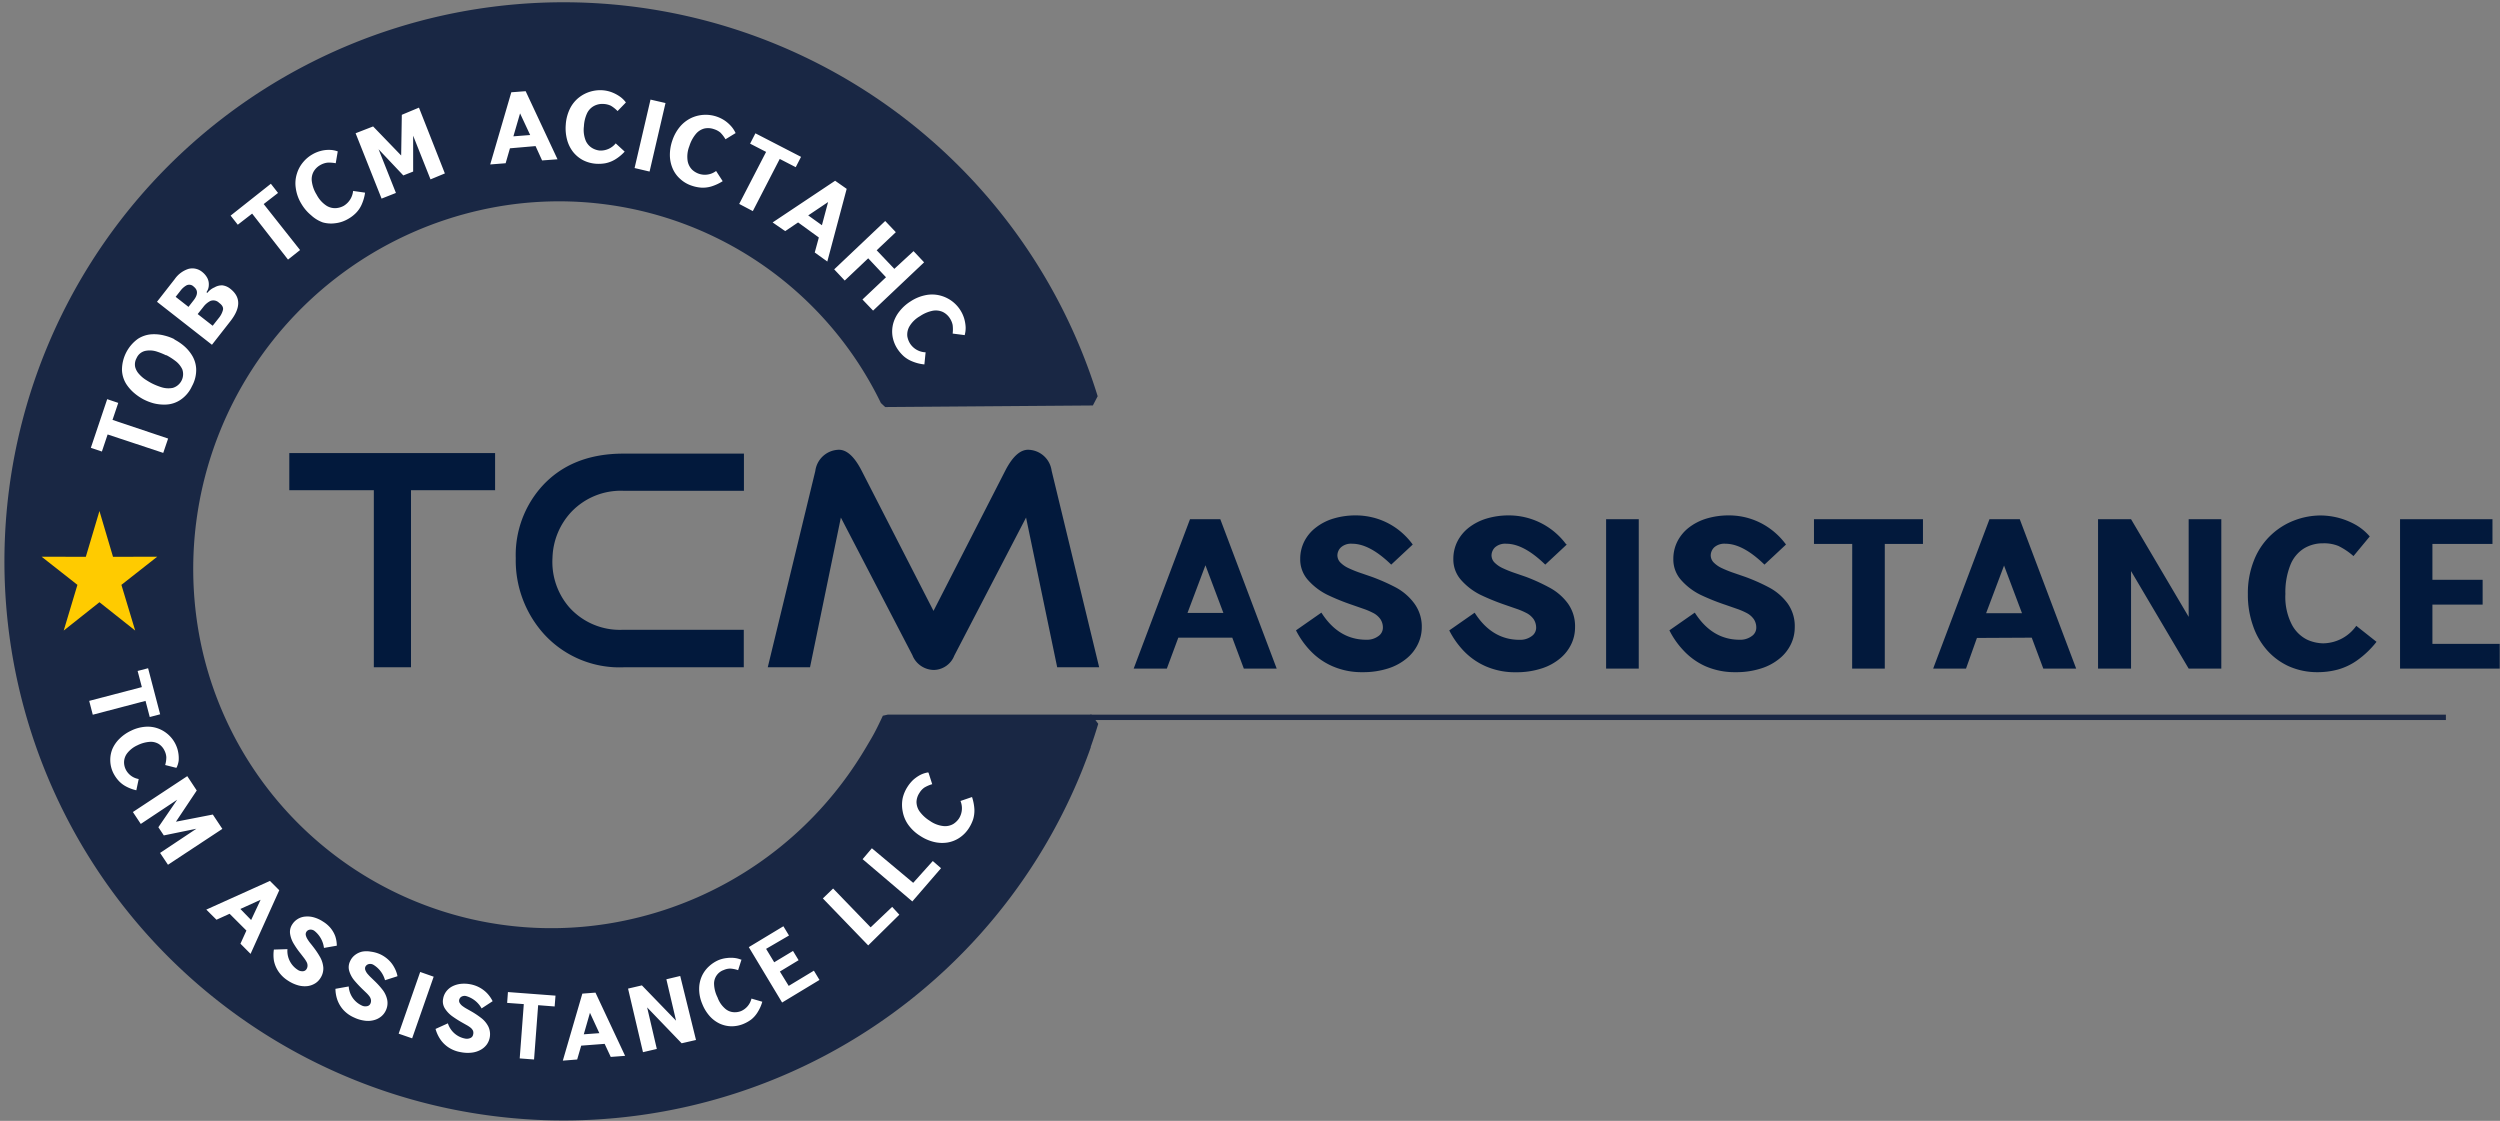<svg xmlns="http://www.w3.org/2000/svg" viewBox="0 0 348.42 156.21"><rect x="0" y="0" width="348.42" height="156.21" fill="#808080" stroke="none"/><defs><style>.cls-1{fill:#192744;}.cls-2{fill:none;stroke:#192744;stroke-miterlimit:22.93;stroke-width:0.57px;}.cls-3{fill:#ffcb00;fill-rule:evenodd;}.cls-4{fill:#fff;}.cls-5{fill:#02193c;}</style></defs><g id="Шар_2" data-name="Шар 2"><g id="Шар_1-2" data-name="Шар 1"><path class="cls-1" d="M152,104.12c.36-1,.72-2.12,1.06-3.24l-.95-1.29-28.36,0-.71.16c-.5,1.07-1,2.13-1.61,3.17s-1.17,2-1.82,3a51,51,0,0,1-31.86,22.23A49.9,49.9,0,0,1,28,89.71,51.26,51.26,0,0,1,67,29.27a49.84,49.84,0,0,1,55.77,26.9l.6.56,28.94-.22.67-1.29a77.92,77.92,0,1,0-2.15,52.09c.42-1.07.83-2.13,1.2-3.19"/><path class="cls-1" d="M150.79,101.59c-.2.62-.41,1.24-.63,1.87-.38,1.05-.77,2.09-1.18,3.11A76.28,76.28,0,0,1,8.15,107.88,76.15,76.15,0,0,1,134.32,26.66a76.47,76.47,0,0,1,16.36,27.87l-26.38.2a51.83,51.83,0,0,0-57.72-27.4,53.23,53.23,0,0,0-40.5,62.79A51.89,51.89,0,0,0,88.22,130.2a52.94,52.94,0,0,0,33.11-23.1c.67-1,1.3-2.09,1.89-3.17.42-.75.82-1.52,1.2-2.3Z"/><path class="cls-2" d="M150.79,101.59c-.2.62-.41,1.24-.63,1.87-.38,1.05-.77,2.09-1.18,3.11A76.28,76.28,0,0,1,8.15,107.88,76.15,76.15,0,0,1,134.32,26.66a76.47,76.47,0,0,1,16.36,27.87l-26.38.2a51.83,51.83,0,0,0-57.72-27.4,53.23,53.23,0,0,0-40.5,62.79A51.89,51.89,0,0,0,88.22,130.2a52.94,52.94,0,0,0,33.11-23.1c.67-1,1.3-2.09,1.89-3.17.42-.75.82-1.52,1.2-2.3Z"/><polygon class="cls-3" points="13.86 71.22 15.75 77.6 21.91 77.59 16.92 81.51 18.84 87.88 13.86 83.93 8.88 87.88 10.79 81.51 5.8 77.59 11.96 77.6 13.86 71.22"/><rect class="cls-1" x="151.95" y="99.6" width="188.93" height="0.75"/><path class="cls-4" d="M134.42,46.7l-1.65-.21a4.92,4.92,0,0,0,0-1.19,2.69,2.69,0,0,0-.39-.94,2.45,2.45,0,0,0-1-.89,2.38,2.38,0,0,0-1.4-.16,4.87,4.87,0,0,0-1.76.75,4,4,0,0,0-1.48,1.44,2.3,2.3,0,0,0-.29,1.36,2.79,2.79,0,0,0,.37,1A2.68,2.68,0,0,0,129,49.1l-.17,1.69a5.93,5.93,0,0,1-1.71-.43,4.15,4.15,0,0,1-1.2-.74,5.5,5.5,0,0,1-.85-1,4.56,4.56,0,0,1-.68-1.75,4.37,4.37,0,0,1,.1-1.8,4.75,4.75,0,0,1,.86-1.67A6,6,0,0,1,126.91,42a5.88,5.88,0,0,1,2.17-.88,4.51,4.51,0,0,1,2,.08,4.72,4.72,0,0,1,3.29,3.17,5.29,5.29,0,0,1,.21,1.22,3.79,3.79,0,0,1-.14,1.14M121,36l-3.27,3.1-1.47-1.56,7.11-6.74,1.48,1.56-2.67,2.52,2.46,2.59L127.32,35l1.47,1.56-7.11,6.73-1.48-1.55,3.28-3.1Zm-5.59-7.84-2.77,1.86,1.91,1.37ZM111.23,31l-1.8,1.21L107.68,31l8.71-5.81L118,26.32l-2.7,10.13-1.75-1.26.57-2.09Zm-4.46-9.83-2.23-1.15.74-1.44,6.36,3.28-.74,1.44-2.23-1.15-3.75,7.27-1.9-1Zm-4.24-2.63-1.42.87a4.67,4.67,0,0,0-.72-.94A2.59,2.59,0,0,0,99.5,18a2.44,2.44,0,0,0-1.33-.09,2.29,2.29,0,0,0-1.18.75,4.87,4.87,0,0,0-.91,1.69,4,4,0,0,0-.25,2.05,2.28,2.28,0,0,0,.62,1.24,2.59,2.59,0,0,0,3.35.19l.92,1.42a6.43,6.43,0,0,1-1.6.74,4.11,4.11,0,0,1-1.4.16,5.18,5.18,0,0,1-1.31-.27,4.37,4.37,0,0,1-1.62-.95,4.1,4.1,0,0,1-1.05-1.46,4.84,4.84,0,0,1-.38-1.84,6.17,6.17,0,0,1,.35-2.07,5.9,5.9,0,0,1,1.14-2,4.74,4.74,0,0,1,1.6-1.17,4.79,4.79,0,0,1,3.43-.14,4.85,4.85,0,0,1,1.12.55,4.93,4.93,0,0,1,.93.83A3.87,3.87,0,0,1,102.53,18.57ZM88.44,23.42l2.22-9.54,2.09.48-2.22,9.55Zm-1.21-9.14-1.16,1.2a4.55,4.55,0,0,0-.93-.74,2.66,2.66,0,0,0-1-.25,2.47,2.47,0,0,0-1.3.25,2.27,2.27,0,0,0-1,1,4.87,4.87,0,0,0-.46,1.86,4,4,0,0,0,.27,2.05,2.26,2.26,0,0,0,.91,1,2.62,2.62,0,0,0,1,.33,2.69,2.69,0,0,0,2.25-1l1.25,1.15a6.08,6.08,0,0,1-1.37,1.12,4.24,4.24,0,0,1-1.31.5,5.35,5.35,0,0,1-1.34.07,4.74,4.74,0,0,1-1.81-.51,4.41,4.41,0,0,1-1.38-1.16,4.75,4.75,0,0,1-.82-1.69,6.21,6.21,0,0,1-.18-2.09,5.92,5.92,0,0,1,.6-2.26,4.56,4.56,0,0,1,1.25-1.53,4.73,4.73,0,0,1,1.61-.82,4.87,4.87,0,0,1,1.68-.18,4.66,4.66,0,0,1,1.22.26,5.28,5.28,0,0,1,1.11.57A3.64,3.64,0,0,1,87.23,14.28ZM72.48,15.8,71.55,19l2.34-.18Zm-1.41,4.87-.6,2.08-2.15.17,2.94-10.06,2-.15,4.44,9.49-2.15.16-.91-2Zm-15.16,1L56,16l2.39-1L62,24.17,60,25l-2.42-6.09,0,5-1.37.54L52.76,20.8l2.42,6.09-2,.79-3.62-9.11L52,17.62Zm-8.84-.56-.28,1.64a4.81,4.81,0,0,0-1.18-.08,2.69,2.69,0,0,0-1,.35,2.42,2.42,0,0,0-.93.95,2.22,2.22,0,0,0-.21,1.38,4.61,4.61,0,0,0,.67,1.8,4,4,0,0,0,1.38,1.53A2.22,2.22,0,0,0,46.9,29a2.65,2.65,0,0,0,1-.31,2.73,2.73,0,0,0,1.31-2.08l1.67.24a6.14,6.14,0,0,1-.49,1.69,3.9,3.9,0,0,1-.8,1.16,4.93,4.93,0,0,1-1.07.81,4.53,4.53,0,0,1-1.78.6A4.33,4.33,0,0,1,45,31,4.78,4.78,0,0,1,43.36,30,6,6,0,0,1,42,28.4a5.62,5.62,0,0,1-.78-2.2,4.42,4.42,0,0,1,.16-2,4.52,4.52,0,0,1,.86-1.59,4.74,4.74,0,0,1,1.29-1.09,4.66,4.66,0,0,1,1.15-.48,4.32,4.32,0,0,1,1.23-.15A3.39,3.39,0,0,1,47.07,21.1ZM35.14,29.77l-2,1.55-1-1.27,5.61-4.44,1,1.28-2,1.55,5.07,6.41-1.68,1.33Zm-7.59,14,2.09,1.63.87-1.1a2.91,2.91,0,0,0,.56-1.09c.09-.34-.09-.69-.53-1a1.13,1.13,0,0,0-1.21-.27,2.79,2.79,0,0,0-1,.85Zm-3.07-2.4,1.79,1.4.74-.95c.59-.77.59-1.39,0-1.86a.87.87,0,0,0-1-.2,2.71,2.71,0,0,0-.86.76Zm-2.6.69,2.47-3.16a3.72,3.72,0,0,1,1.93-1.43,2.16,2.16,0,0,1,1.9.43,2.69,2.69,0,0,1,.7.82,1.87,1.87,0,0,1,.22,1,1.71,1.71,0,0,1-.33,1l.13.1a2.42,2.42,0,0,1,1-.77A2,2,0,0,1,31,39.77a2.17,2.17,0,0,1,1.09.47q2.22,1.73,0,4.55l-2.55,3.26Zm1.29,7.47a10,10,0,0,0-1.37-.55,3.2,3.2,0,0,0-1.54-.08,1.73,1.73,0,0,0-1.22,1,1.79,1.79,0,0,0-.2,1.25,2.3,2.3,0,0,0,.56,1,4.33,4.33,0,0,0,.87.75c.31.2.61.38.9.53a8.9,8.9,0,0,0,1.37.55,3.2,3.2,0,0,0,1.54.08,2,2,0,0,0,1.32-2.6,3.13,3.13,0,0,0-1-1.19A8.5,8.5,0,0,0,23.17,49.49Zm1.13-2.22a7.17,7.17,0,0,1,1.23.81,5.56,5.56,0,0,1,1.19,1.34,3.94,3.94,0,0,1,.62,1.94,4.66,4.66,0,0,1-.59,2.43,4.52,4.52,0,0,1-1.62,1.91,3.88,3.88,0,0,1-1.92.64,6,6,0,0,1-1.79-.17A7.19,7.19,0,0,1,20,55.66a7.08,7.08,0,0,1-1.21-.81,5.81,5.81,0,0,1-1.2-1.34A3.94,3.94,0,0,1,17,51.57a5.35,5.35,0,0,1,2.21-4.34,4,4,0,0,1,1.93-.64,5.7,5.7,0,0,1,1.79.18A6.61,6.61,0,0,1,24.3,47.27ZM15,60.55l-.8,2.38-1.54-.52,2.28-6.78,1.54.52-.8,2.37,7.75,2.6-.68,2Z"/><path class="cls-4" d="M129.41,107.7l.51,1.59a4.66,4.66,0,0,0-1.09.47,2.41,2.41,0,0,0-.69.75,2.39,2.39,0,0,0-.41,1.26,2.34,2.34,0,0,0,.44,1.33,5.05,5.05,0,0,0,1.42,1.3,4,4,0,0,0,1.92.73,2.26,2.26,0,0,0,1.36-.3,2.7,2.7,0,0,0,.78-.76,2.66,2.66,0,0,0,.21-2.44l1.61-.55a6.7,6.7,0,0,1,.33,1.73,4.3,4.3,0,0,1-.18,1.39,5.47,5.47,0,0,1-.59,1.22,4.53,4.53,0,0,1-1.31,1.34,4.24,4.24,0,0,1-1.67.66,4.81,4.81,0,0,1-1.88-.08,6,6,0,0,1-1.92-.84,5.84,5.84,0,0,1-1.7-1.6,4.6,4.6,0,0,1-.75-1.84,4.72,4.72,0,0,1,0-1.8,4.91,4.91,0,0,1,.65-1.56,5.22,5.22,0,0,1,.81-1,5.06,5.06,0,0,1,1-.7,3.67,3.67,0,0,1,1.08-.35m-2.07,15.39L130,120l1.15,1-4,4.63-6.93-5.89,1.29-1.52Zm-5.93,6.2,3-2.85,1,1.09L121,131.76l-6.32-6.55,1.43-1.38Zm-14.57,3,1.13,1.87,2.62-1.58.78,1.29-2.61,1.58,1.23,2,3.51-2.12.78,1.29-5.21,3.15L104.36,132l4.82-2.91.78,1.29Zm-3.43,1.5-.47,1.47a4.2,4.2,0,0,0-1.08-.22,2.25,2.25,0,0,0-.92.2,2,2,0,0,0-1.35,2A4.43,4.43,0,0,0,100,139a3.67,3.67,0,0,0,1.07,1.58,2,2,0,0,0,1.19.49,2.4,2.4,0,0,0,1-.15,2.53,2.53,0,0,0,1.47-1.75l1.51.44a5.59,5.59,0,0,1-.67,1.49,3.81,3.81,0,0,1-.89,1,5,5,0,0,1-1.09.61,4.29,4.29,0,0,1-1.71.32,4.1,4.1,0,0,1-1.62-.39,4.4,4.4,0,0,1-1.39-1.07,5.71,5.71,0,0,1-1-1.66,5.32,5.32,0,0,1-.43-2.12,4.33,4.33,0,0,1,.4-1.8,4.24,4.24,0,0,1,1-1.34,4.72,4.72,0,0,1,1.32-.85,4.25,4.25,0,0,1,1.13-.28,4.42,4.42,0,0,1,1.15,0A3.42,3.42,0,0,1,103.41,133.8Zm-9.12,8.51-1.35-5.77,1.93-.46L97,144.94,95,145.4l-4.81-5,1.35,5.79-1.93.45-2.08-8.86,1.93-.45Zm-12-1.1-.86,3,2.17-.16ZM81,145.73l-.56,1.93-2,.16,2.72-9.34,1.83-.14,4.13,8.81-2,.15-.85-1.82Zm-8-5.79-2.32-.17.11-1.51,6.63.5-.12,1.51L75,140.09l-.57,7.57-2-.15Zm-4.35-.4-1.53,1A3.6,3.6,0,0,0,65,138.83a.9.9,0,0,0-.71.09.68.68,0,0,0-.3.45.6.6,0,0,0,.11.46,1.41,1.41,0,0,0,.4.41,4.47,4.47,0,0,0,.58.37l.72.41a11.81,11.81,0,0,1,1.36.93,3.51,3.51,0,0,1,.91,1.14,2.5,2.5,0,0,1-.22,2.47,2.64,2.64,0,0,1-.84.74,3.36,3.36,0,0,1-1.23.4,4.84,4.84,0,0,1-1.55-.06,4.42,4.42,0,0,1-1.76-.69,4.12,4.12,0,0,1-1.15-1.17,5,5,0,0,1-.62-1.38l1.72-.78a3.13,3.13,0,0,0,2.38,2.12,1.21,1.21,0,0,0,.77-.08.62.62,0,0,0,.36-.44.91.91,0,0,0,0-.55,1.21,1.21,0,0,0-.33-.43,3.76,3.76,0,0,0-.59-.39l-.62-.35a15.25,15.25,0,0,1-1.38-.88,4,4,0,0,1-1-1.06,1.84,1.84,0,0,1-.25-1.38,2.31,2.31,0,0,1,.43-1,2.53,2.53,0,0,1,.84-.71,3.5,3.5,0,0,1,1.16-.35,4.65,4.65,0,0,1,1.38.06,4.34,4.34,0,0,1,2.29,1.22A4.55,4.55,0,0,1,68.66,139.54Zm-13.09,4.52,3-8.6,1.88.66-3,8.59Zm-.18-8-1.72.55a3.63,3.63,0,0,0-1.62-2.15.88.88,0,0,0-.71-.08.7.7,0,0,0-.41.36.64.64,0,0,0,0,.47,1.85,1.85,0,0,0,.29.5c.14.16.29.33.47.5l.6.58A11.35,11.35,0,0,1,53.36,138a3.45,3.45,0,0,1,.6,1.32,2.37,2.37,0,0,1-.2,1.53,2.34,2.34,0,0,1-.63.81,2.58,2.58,0,0,1-1,.51,3.19,3.19,0,0,1-1.29.08,4.81,4.81,0,0,1-1.49-.44,4.4,4.4,0,0,1-1.54-1.11A4.25,4.25,0,0,1,47,139.3a4.85,4.85,0,0,1-.25-1.49l1.85-.33a3.15,3.15,0,0,0,1.79,2.64,1.11,1.11,0,0,0,.76.11.61.61,0,0,0,.46-.33.91.91,0,0,0,.09-.55,1.18,1.18,0,0,0-.21-.49,4.16,4.16,0,0,0-.48-.53l-.51-.49c-.44-.43-.81-.83-1.12-1.2a3.69,3.69,0,0,1-.69-1.26,1.87,1.87,0,0,1,.1-1.41,2.21,2.21,0,0,1,.67-.86,2.57,2.57,0,0,1,1-.48,3.29,3.29,0,0,1,1.22,0A4.59,4.59,0,0,1,53,133a4.43,4.43,0,0,1,1.07.71,4,4,0,0,1,.84,1.05A4.28,4.28,0,0,1,55.39,136Zm-8.45-4.26-1.78.31a3.58,3.58,0,0,0-1.31-2.36.88.88,0,0,0-.69-.18.66.66,0,0,0-.45.3.63.63,0,0,0-.08.47,1.81,1.81,0,0,0,.22.53,5.72,5.72,0,0,0,.39.56c.16.19.33.41.52.66a11.37,11.37,0,0,1,.9,1.37,3.55,3.55,0,0,1,.41,1.4,2.43,2.43,0,0,1-.42,1.48,2.28,2.28,0,0,1-.73.72,2.68,2.68,0,0,1-1.05.37,3.41,3.41,0,0,1-1.29-.1,5,5,0,0,1-1.42-.65,4.5,4.5,0,0,1-1.36-1.31,4.11,4.11,0,0,1-.62-1.52,5.11,5.11,0,0,1,0-1.51l1.89-.06a3.12,3.12,0,0,0,1.4,2.86,1.13,1.13,0,0,0,.73.22.62.62,0,0,0,.51-.27.91.91,0,0,0,.16-.53,1.06,1.06,0,0,0-.14-.51,4.13,4.13,0,0,0-.4-.6l-.43-.56a11.47,11.47,0,0,1-.94-1.34,3.76,3.76,0,0,1-.51-1.34,1.89,1.89,0,0,1,.29-1.38,2.36,2.36,0,0,1,1.83-1.09,3.22,3.22,0,0,1,1.21.12,4.51,4.51,0,0,1,1.25.58,4.26,4.26,0,0,1,1,.84,4,4,0,0,1,.69,1.16A4.21,4.21,0,0,1,46.94,131.78ZM36.32,125.4l-2.82,1.28L35,128.22ZM32,127.35l-1.83.83-1.42-1.41,8.87-4,1.3,1.3-4,8.87-1.41-1.42.83-1.83Zm-7.48-12.83,5.14-1,1.33,2-7.58,5-1.1-1.65,5.06-3.37-4.54.93-.76-1.14,2.62-3.83-5.07,3.37-1.1-1.66,7.58-5,1.32,2Zm0-7.52-1.5-.38a3.9,3.9,0,0,0,.16-1.09,2.36,2.36,0,0,0-.25-.91,2.21,2.21,0,0,0-.8-.93,2.14,2.14,0,0,0-1.27-.3,4.55,4.55,0,0,0-1.71.48A3.78,3.78,0,0,0,17.71,105a2.11,2.11,0,0,0-.42,1.21,2.29,2.29,0,0,0,.22,1,2.47,2.47,0,0,0,1.82,1.36L19,110.14a5.63,5.63,0,0,1-1.54-.59,3.81,3.81,0,0,1-1-.82,4.83,4.83,0,0,1-.67-1,4.13,4.13,0,0,1-.42-1.69,4.05,4.05,0,0,1,.29-1.65,4.5,4.5,0,0,1,1-1.44,5.7,5.7,0,0,1,1.6-1.11,5.4,5.4,0,0,1,2.1-.56,4.23,4.23,0,0,1,1.81.3,4.4,4.4,0,0,1,1.4.91,4.33,4.33,0,0,1,.92,1.28,4.15,4.15,0,0,1,.35,1.1,4.54,4.54,0,0,1,.06,1.16A3.25,3.25,0,0,1,24.6,107ZM19.77,95.76l-.59-2.25,1.46-.38,1.68,6.42-1.45.38-.59-2.25-7.35,1.93-.5-1.93Z"/><path class="cls-5" d="M127.19,91.37l-10-19.24L112.89,93H107l6.63-27.37a3.38,3.38,0,0,1,3.11-2.94q1.78-.16,3.36,2.94l10,19.51,10-19.54q1.58-3.07,3.36-2.91a3.36,3.36,0,0,1,3.1,2.9L153.19,93h-5.85L143,72.13,133,91.37a3.13,3.13,0,0,1-2.82,2,3.26,3.26,0,0,1-3-2M86.89,93a14.23,14.23,0,0,1-11.2-4.77,15.32,15.32,0,0,1-3.81-10.45,14.32,14.32,0,0,1,3.65-10q4.14-4.56,11.36-4.56h16.79v5.18H86.89a9.52,9.52,0,0,0-7.26,2.94A9.75,9.75,0,0,0,77,77.73a9.65,9.65,0,0,0,2.32,6.89,9.47,9.47,0,0,0,7.55,3.15h16.79V93ZM57.28,68.32V93H52.1V68.32H40.32V63.14H69v5.18Z"/><path class="cls-5" d="M339,75.81v5h7v3.45h-7v5.47h9.38v3.45H334.49V72.36h12.88v3.45Zm-8.77-1L328,77.5a9.54,9.54,0,0,0-2.1-1.41,5.32,5.32,0,0,0-2.13-.37,5.05,5.05,0,0,0-2.71.74,4.8,4.8,0,0,0-1.87,2.32,10.25,10.25,0,0,0-.68,4,8.45,8.45,0,0,0,.91,4.29,4.88,4.88,0,0,0,2.1,2.07,5.62,5.62,0,0,0,2.25.52,5.74,5.74,0,0,0,4.62-2.44l2.82,2.23a13,13,0,0,1-2.71,2.59,8.7,8.7,0,0,1-2.7,1.28,10.81,10.81,0,0,1-2.83.36,9.72,9.72,0,0,1-3.91-.79A9.11,9.11,0,0,1,316,90.67a10,10,0,0,1-2-3.45,12.92,12.92,0,0,1-.72-4.39,12.31,12.31,0,0,1,.91-4.88,9.65,9.65,0,0,1,2.4-3.46,9.79,9.79,0,0,1,3.27-2,10.27,10.27,0,0,1,3.53-.65,10.1,10.1,0,0,1,5.07,1.39A7.52,7.52,0,0,1,330.27,74.77Zm-25.2,11.16V72.36h4.55V93.18h-4.55L297,79.59V93.18H292.4V72.36H297Zm-25.73-7.15-2.5,6.64h5Zm-3.78,10.09L274,93.18h-4.58l7.85-20.82h4.22l7.86,20.82h-4.58l-1.61-4.31ZM258.14,75.81h-5.33V72.36H268v3.45h-5.32V93.18h-4.55Zm-9.23.08-3,2.8q-3-2.91-5.43-2.91a2.14,2.14,0,0,0-1.57.5,1.6,1.6,0,0,0-.49,1.13,1.44,1.44,0,0,0,.43,1,3.89,3.89,0,0,0,1.08.75,15.51,15.51,0,0,0,1.45.6l1.8.62a26.36,26.36,0,0,1,3.44,1.53,7.69,7.69,0,0,1,2.51,2.18,5.43,5.43,0,0,1,1,3.37,5.35,5.35,0,0,1-.52,2.29,5.77,5.77,0,0,1-1.56,2,7.57,7.57,0,0,1-2.61,1.41,11.23,11.23,0,0,1-3.52.52,10.18,10.18,0,0,1-4.26-.84,9.45,9.45,0,0,1-3-2.15,11.68,11.68,0,0,1-2-2.84l3.54-2.47c1.6,2.52,3.69,3.78,6.25,3.78a2.69,2.69,0,0,0,1.68-.5,1.42,1.42,0,0,0,.64-1.14,2.11,2.11,0,0,0-.34-1.22,2.78,2.78,0,0,0-.91-.82,10,10,0,0,0-1.51-.65l-1.52-.53A30.68,30.68,0,0,1,237,82.9a8.77,8.77,0,0,1-2.65-2,4.29,4.29,0,0,1-1.14-3,5.36,5.36,0,0,1,.56-2.43,5.73,5.73,0,0,1,1.59-1.93,7.64,7.64,0,0,1,2.48-1.27,10.71,10.71,0,0,1,3.13-.44,9.73,9.73,0,0,1,5.66,1.81A10,10,0,0,1,248.91,75.89ZM223.84,93.18V72.36h4.55V93.18Zm-5.48-17.29-3,2.8q-3-2.91-5.43-2.91a2.14,2.14,0,0,0-1.57.5,1.6,1.6,0,0,0-.49,1.13,1.44,1.44,0,0,0,.43,1,3.89,3.89,0,0,0,1.08.75,15.51,15.51,0,0,0,1.45.6l1.8.62A26.36,26.36,0,0,1,216,81.92a7.69,7.69,0,0,1,2.51,2.18,5.43,5.43,0,0,1,1,3.37,5.35,5.35,0,0,1-.52,2.29,5.89,5.89,0,0,1-1.56,2,7.57,7.57,0,0,1-2.61,1.41,11.23,11.23,0,0,1-3.52.52,10.18,10.18,0,0,1-4.26-.84,9.5,9.5,0,0,1-3.06-2.15,11.92,11.92,0,0,1-2-2.84l3.54-2.47c1.6,2.52,3.69,3.78,6.25,3.78a2.69,2.69,0,0,0,1.68-.5,1.42,1.42,0,0,0,.64-1.14,2.19,2.19,0,0,0-.34-1.22,2.78,2.78,0,0,0-.91-.82,10,10,0,0,0-1.51-.65l-1.53-.53a32.29,32.29,0,0,1-3.47-1.41,8.85,8.85,0,0,1-2.64-2,4.29,4.29,0,0,1-1.14-3,5.36,5.36,0,0,1,.56-2.43,5.73,5.73,0,0,1,1.59-1.93,7.64,7.64,0,0,1,2.48-1.27,10.71,10.71,0,0,1,3.13-.44,9.94,9.94,0,0,1,7.94,4Zm-21.47,0-3,2.8q-3-2.91-5.44-2.91a2.1,2.1,0,0,0-1.56.5,1.57,1.57,0,0,0-.5,1.13,1.44,1.44,0,0,0,.43,1,3.89,3.89,0,0,0,1.08.75,15.51,15.51,0,0,0,1.45.6l1.8.62a27.16,27.16,0,0,1,3.45,1.53,7.76,7.76,0,0,1,2.5,2.18,5.44,5.44,0,0,1,1.05,3.37,5.36,5.36,0,0,1-.53,2.29,5.77,5.77,0,0,1-1.56,2,7.62,7.62,0,0,1-2.6,1.41,11.34,11.34,0,0,1-3.53.52,10.14,10.14,0,0,1-4.25-.84,9.39,9.39,0,0,1-3.06-2.15,11.68,11.68,0,0,1-2-2.84l3.54-2.47c1.6,2.52,3.69,3.78,6.25,3.78a2.67,2.67,0,0,0,1.68-.5,1.42,1.42,0,0,0,.64-1.14,2.11,2.11,0,0,0-.34-1.22,2.78,2.78,0,0,0-.91-.82,10,10,0,0,0-1.51-.65l-1.52-.53A30.68,30.68,0,0,1,185,82.9a8.77,8.77,0,0,1-2.65-2,4.29,4.29,0,0,1-1.14-3,5.36,5.36,0,0,1,.56-2.43,5.65,5.65,0,0,1,1.6-1.93,7.49,7.49,0,0,1,2.47-1.27,10.71,10.71,0,0,1,3.13-.44,9.9,9.9,0,0,1,2.9.44,9.75,9.75,0,0,1,2.76,1.37A10.09,10.09,0,0,1,196.89,75.89ZM168,78.78l-2.5,6.64h5Zm-3.78,10.09-1.6,4.31H158l7.85-20.82h4.22l7.86,20.82h-4.58l-1.61-4.31Z"/></g></g></svg>